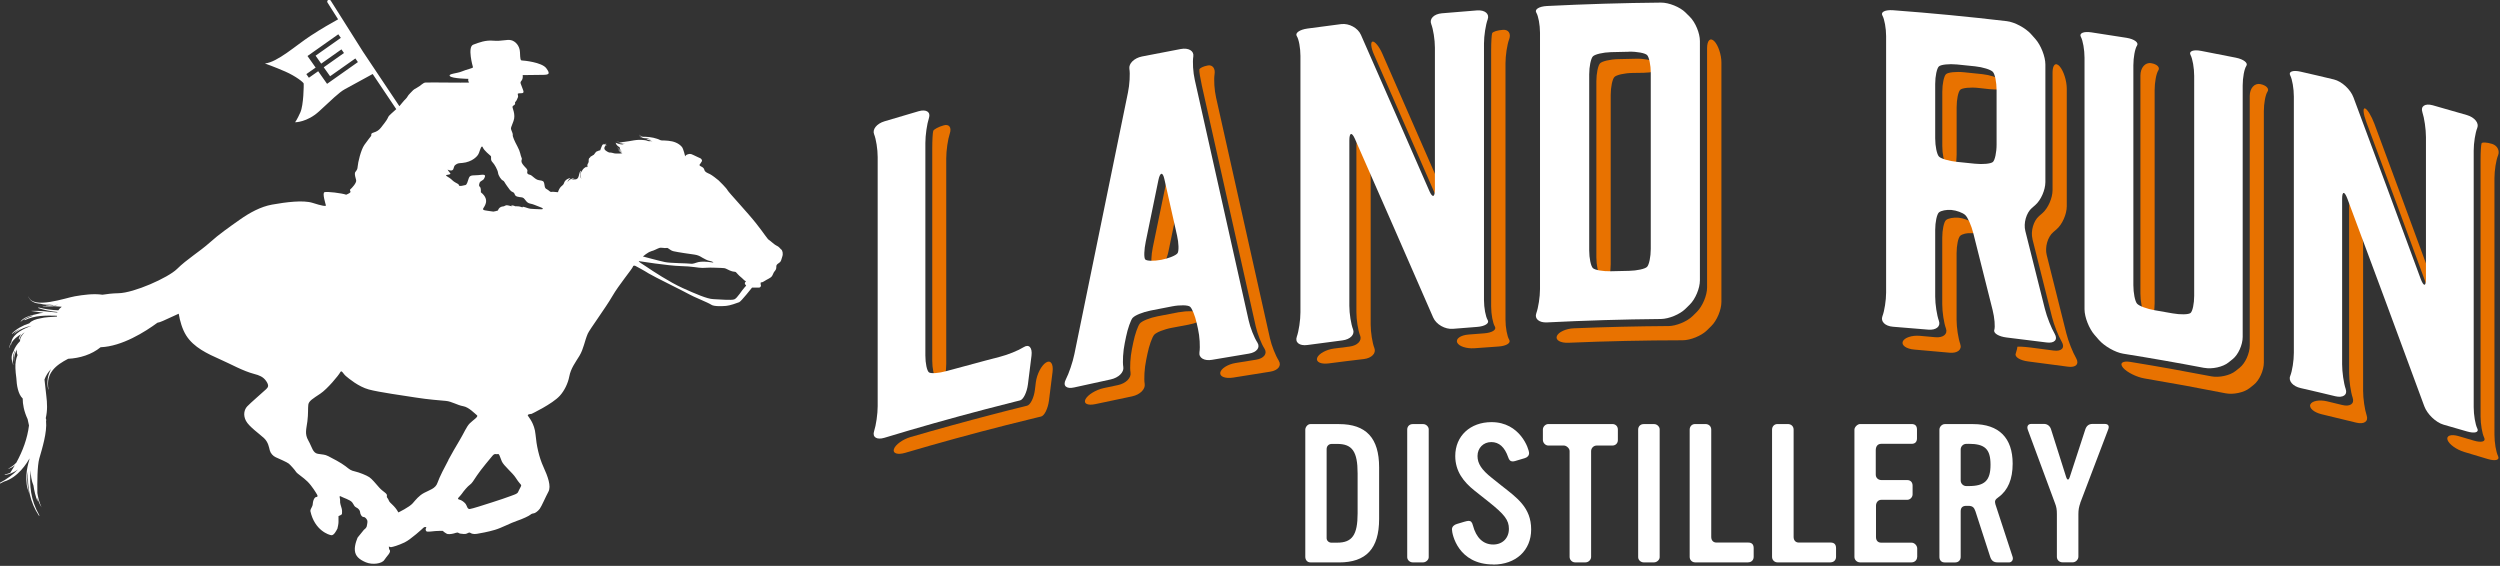 <?xml version="1.0" encoding="UTF-8"?><svg id="Layer_2" xmlns="http://www.w3.org/2000/svg" xmlns:xlink="http://www.w3.org/1999/xlink" viewBox="0 0 432.45 97.88"><rect x="0" y="0" width="432.45" height="97.88" fill="#333333" stroke="none"/><defs><style>.cls-1,.cls-2{fill:#fff;}.cls-2{fill-rule:evenodd;}.cls-3{fill:#e87200;}.cls-4{clip-path:url(#clippath-1);}.cls-5{clip-path:url(#clippath);}.cls-6{fill:none;}</style><clipPath id="clippath"><rect class="cls-6" x="0" width="432.45" height="97.88"/></clipPath><clipPath id="clippath-1"><rect class="cls-6" x="-14.63" y="-14.41" width="467.94" height="129.04"/></clipPath></defs><g id="Layer_1-2"><g class="cls-5"><g class="cls-4"><path class="cls-3" d="m406.97,68.82c.34,1.02-.46,1.57-1.8,1.24-.88-.21-1.76-.43-2.64-.64-1.34-.32-2.63-.07-2.89.55-.25.62.63,1.37,1.97,1.69,2,.47,3.99.96,5.98,1.45,1.34.33,2.14-.21,1.8-1.23-.34-1.02-.62-2.94-.62-4.29v-25.18c0-1.35-.42-3.57-.93-4.95-.19-.5-.38-1.01-.56-1.51-.51-1.38-.93-1.4-.93-.04v28.62c0,1.35.28,3.28.62,4.29"/><path class="cls-3" d="m432.11,26.89c.34-.82-.12-1.72-1.03-2-.91-.28-1.73-.32-1.82-.09-.09.22-.17,1.5-.17,2.86v44.35c0,1.36.28,3.01.62,3.69.34.69-.46.91-1.78.52-.88-.26-1.76-.52-2.64-.78-1.33-.39-2.18-.08-1.91.68.28.76,1.58,1.68,2.91,2.07,1.35.4,2.7.8,4.04,1.21,1.33.4,2.12.18,1.78-.51-.34-.69-.62-2.34-.62-3.69V30.84c0-1.35.28-3.12.62-3.95"/><path class="cls-3" d="m419.91,46.29c-3.05-8.32-6.11-16.6-9.18-24.86-.51-1.38-1.25-2.58-1.64-2.68-.39-.1-.29.94.22,2.32,3.54,9.51,7.07,19.07,10.59,28.66.51,1.39.92,1.75.92.8s-.41-2.85-.92-4.25"/><path class="cls-2" d="m418.71,48.18c-3.86-10.5-7.73-20.94-11.61-31.34-.51-1.38-2.02-2.76-3.36-3.09-1.92-.46-3.85-.92-5.77-1.35-1.34-.31-2.15-.01-1.81.64.35.66.63,2.29.63,3.65v44.35c0,1.35-.28,3.14-.63,4-.35.85.46,1.79,1.81,2.09,2,.46,3.99.92,5.99,1.41,1.34.32,2.15-.23,1.8-1.25-.35-1.01-.62-2.94-.62-4.29v-28.62c0-1.35.42-1.34.93.04,4.44,11.88,8.86,23.83,13.28,35.84.51,1.39,2.01,2.82,3.34,3.2,1.35.39,2.7.78,4.05,1.17,1.33.39,2.13.16,1.78-.52-.34-.68-.62-2.33-.62-3.69V26.07c0-1.35.28-3.12.62-3.95.34-.83-.46-1.82-1.78-2.21-1.97-.58-3.95-1.15-5.93-1.7-1.33-.37-2.13.16-1.79,1.19.34,1.02.62,2.95.62,4.31v24.55c0,1.36-.41,1.32-.93-.07"/><path class="cls-3" d="m351.57,41.34c1.13,4.5,2.26,9,3.39,13.51.34,1.36,1.1,3.28,1.69,4.29.59,1.01-.03,1.68-1.39,1.5-1.3-.17-2.59-.34-3.89-.51-1.36-.17-2.45-.22-2.42-.12.03.1-.1.63-.28,1.19-.18.56.78,1.15,2.14,1.32,2.31.29,4.61.59,6.92.91,1.36.19,1.98-.47,1.39-1.49-.59-1.02-1.35-2.94-1.69-4.3-1.13-4.51-2.26-9.02-3.39-13.52-.34-1.36.16-3.13,1.13-3.96.2-.17.4-.35.6-.52.96-.83,1.74-2.59,1.74-3.95V15.33c0-1.35-.55-3.08-1.23-3.85-.68-.77-1.23-.29-1.23,1.06v20.36c0,1.35-.78,3.12-1.74,3.96-.2.17-.4.35-.6.52-.96.83-1.47,2.61-1.13,3.97"/><path class="cls-3" d="m339.09,59.52c-.35-.97-.64-2.85-.64-4.2v-11.52c0-1.35.28-2.71.64-3.02.35-.31,1.2-.51,1.9-.44.7.07,1.2-.14,1.11-.48-.09-.34-.51-.93-.95-1.33-.44-.39-1.49-.78-2.35-.87-.86-.08-1.83.1-2.19.42-.35.31-.64,1.67-.64,3.02v11.52c0,1.35.28,3.23.64,4.2.35.96-.47,1.64-1.84,1.51-.9-.08-1.79-.16-2.69-.24-1.37-.12-2.68.33-2.94.99-.26.66.64,1.28,2.01,1.39,2.03.17,4.06.35,6.09.54,1.37.13,2.19-.54,1.84-1.5"/><path class="cls-3" d="m339.09,15.52c.35-.31,1.74-.46,3.11-.31.64.07,1.28.14,1.92.21,1.36.15,2.47.01,2.47-.32s-.28-.91-.64-1.3c-.35-.39-1.74-.83-3.1-.98-1.04-.11-2.08-.22-3.12-.32-1.36-.14-2.76.01-3.11.33-.35.32-.64,1.67-.64,3.02v9.41c0,1.36.28,2.76.64,3.14.35.38.91.72,1.24.75.33.03.6-1.04.6-2.39v-8.22c0-1.36.28-2.71.64-3.02"/><path class="cls-2" d="m351.33,5.9c.25.28.5.56.74.83.96,1.08,1.74,3.06,1.74,4.41v20.36c0,1.36-.78,3.13-1.74,3.96-.2.17-.4.35-.6.52-.96.84-1.47,2.62-1.13,3.97,1.13,4.5,2.26,8.99,3.39,13.5.34,1.36,1.1,3.27,1.69,4.29.59,1.01-.03,1.68-1.39,1.5-2.31-.3-4.61-.59-6.92-.86-1.36-.16-2.32-.74-2.14-1.3.18-.56.05-2.11-.29-3.46-1.11-4.43-2.23-8.87-3.34-13.29-.34-1.35-.97-2.76-1.41-3.15-.44-.39-1.49-.78-2.35-.86-.86-.08-1.83.11-2.19.43-.35.32-.64,1.67-.64,3.03v11.52c0,1.35.29,3.23.64,4.2.35.96-.47,1.64-1.84,1.52-2.03-.18-4.06-.34-6.09-.5-1.37-.1-2.19-.91-1.84-1.82.35-.9.64-2.74.64-4.09V6.24c0-1.35-.29-2.94-.64-3.55-.35-.61.47-1.02,1.84-.92,6.56.49,13.12,1.12,19.67,1.89,1.36.16,3.25,1.17,4.21,2.25m-9.72,5.56c-1.04-.11-2.08-.21-3.12-.32-1.36-.13-2.76.02-3.11.34-.35.32-.64,1.67-.64,3.03v9.41c0,1.36.29,2.76.64,3.14.35.38,1.74.79,3.11.93,1.04.1,2.08.21,3.12.32,1.36.14,2.75.01,3.11-.3.35-.31.64-1.66.64-3.01v-9.41c0-1.35-.28-2.77-.64-3.16-.35-.39-1.74-.83-3.11-.97"/><path class="cls-3" d="m391.6,62.74V19.23c0-1.35.28-2.86.63-3.37.35-.51-.2-1.1-1.22-1.31-1.02-.22-1.85.71-1.85,2.06v43.16c0,1.35-.77,3.07-1.73,3.83-.25.2-.49.39-.74.59-.95.76-2.82,1.17-4.17.91-4.67-.9-9.35-1.74-14.03-2.5-1.36-.22-1.91.24-1.23,1.03.68.78,2.33,1.6,3.68,1.83,4.68.79,9.36,1.65,14.02,2.57,1.35.27,3.22-.13,4.17-.89.25-.2.49-.39.74-.59.95-.76,1.73-2.47,1.73-3.82"/><path class="cls-3" d="m372.11,54.79c.33.06.6-1,.6-2.35V15.59c0-1.35.28-2.88.63-3.4.35-.52-.2-1.09-1.23-1.26-1.03-.18-1.86.78-1.86,2.14v37.69c0,1.35.28,2.78.63,3.19.35.41.9.78,1.23.84"/><path class="cls-2" d="m381.3,63.64c-4.67-.89-9.35-1.71-14.04-2.46-1.36-.22-3.24-1.29-4.2-2.39-.25-.28-.5-.57-.74-.85-.96-1.1-1.74-3.09-1.74-4.44V9.98c0-1.35-.28-2.97-.63-3.6-.35-.63.47-.99,1.83-.78,2.02.3,4.04.61,6.06.94,1.36.22,2.17.83,1.82,1.35-.35.52-.63,2.05-.63,3.4v38.04c0,1.35.28,2.78.63,3.19.35.41,1.73.92,3.09,1.15,1.03.18,2.06.36,3.09.54,1.35.24,2.73.21,3.08-.07.35-.28.63-1.61.63-2.97V13.13c0-1.35-.28-2.98-.63-3.62-.35-.65.47-.97,1.82-.71,2.01.38,4.02.78,6.02,1.18,1.35.27,2.16.92,1.81,1.42-.35.51-.63,2.02-.63,3.38v43.51c0,1.35-.77,3.07-1.73,3.83-.25.2-.49.4-.74.59-.95.77-2.82,1.18-4.17.92"/><path class="cls-3" d="m204,53.99c-1.25.23-2.5.47-3.75.72-1.35.26-2.73.82-3.07,1.24-.35.42-.86,1.88-1.14,3.26-.08.37-.15.74-.23,1.12-.28,1.38-.4,3.23-.25,4.14.15.9-.83,1.86-2.17,2.14-.82.17-1.64.35-2.46.52-1.35.29-2.76,1.15-3.16,1.92-.4.77.37,1.14,1.72.85,2.11-.46,4.23-.91,6.34-1.34,1.35-.28,2.32-1.23,2.18-2.13-.15-.9-.04-2.75.25-4.13.08-.37.15-.74.23-1.12.28-1.38.8-2.84,1.15-3.26.35-.42,1.72-.97,3.08-1.22.94-.18,1.88-.35,2.82-.53,1.35-.25,2.39-.7,2.32-1.01-.07-.32-.41-.8-.76-1.09-.35-.29-1.73-.32-3.08-.07"/><path class="cls-3" d="m221.2,62.38c-.55-.85-1.23-2.57-1.52-3.85-3.11-13.93-6.22-27.82-9.33-41.69-.29-1.27-.4-3.08-.25-4.04.15-.96-.37-1.62-1.15-1.48-.79.14-1.45.46-1.49.72-.04.26.16,1.5.44,2.78,3.1,13.85,6.21,27.73,9.32,41.64.29,1.28.96,3,1.51,3.85.55.85-.1,1.7-1.46,1.91-1.18.19-2.36.38-3.54.57-1.36.22-2.54.98-2.65,1.67-.11.7.9,1.07,2.26.85,2.13-.35,4.26-.69,6.39-1.02,1.36-.21,2.01-1.06,1.46-1.9"/><path class="cls-3" d="m203.1,33.98c-.15-.68-.3-1.36-.46-2.03-.28-1.27-.75-1.18-1.03.2-.73,3.55-1.46,7.1-2.2,10.65-.28,1.38-.33,2.74-.1,3.05.23.3.84.47,1.35.37.51-.1,1.16-1.3,1.45-2.68.33-1.58.65-3.17.98-4.75.28-1.38.28-3.53,0-4.8"/><path class="cls-2" d="m203.71,43.77c-.23.39-1.49.91-2.81,1.17-1.32.25-2.58.22-2.81-.08-.23-.3-.19-1.67.1-3.05.73-3.55,1.46-7.1,2.19-10.65.28-1.38.75-1.47,1.03-.2.73,3.27,1.47,6.53,2.2,9.8.29,1.27.33,2.62.1,3.01m-7.76,11.2c.35-.42,1.72-.98,3.07-1.25,1.25-.25,2.5-.49,3.75-.73,1.35-.26,2.73-.23,3.08.06.35.28.86,1.55,1.15,2.82.08.34.15.69.23,1.03.29,1.27.4,3.08.25,4.04-.15.96.83,1.54,2.18,1.3,2.13-.37,4.25-.73,6.38-1.07,1.36-.22,2.01-1.07,1.46-1.92-.55-.84-1.23-2.56-1.51-3.84-3.11-13.9-6.21-27.77-9.32-41.61-.29-1.27-.4-3.08-.25-4.04.15-.96-.83-1.54-2.18-1.28-2.23.42-4.47.85-6.7,1.29-1.35.27-2.32,1.23-2.18,2.13.15.9.04,2.75-.25,4.13-3.09,15.04-6.18,30.11-9.26,45.21-.28,1.39-.95,3.37-1.5,4.43-.54,1.06.1,1.66,1.45,1.35,2.11-.48,4.22-.94,6.34-1.39,1.35-.29,2.32-1.24,2.17-2.14-.15-.9-.04-2.75.25-4.14.08-.37.15-.75.23-1.12.28-1.38.8-2.84,1.14-3.26"/><path class="cls-3" d="m288.56,56.4c-5.44.04-10.88.16-16.32.39-1.37.05-2.69.67-2.94,1.36-.26.69.65,1.2,2.01,1.14,6.57-.28,13.15-.42,19.73-.43,1.37,0,3.27-.77,4.23-1.72.25-.25.5-.49.75-.74.97-.95,1.75-2.81,1.75-4.17V10.81c0-1.35-.56-3.01-1.24-3.69-.68-.68-1.24-.14-1.24,1.22v41.41c0,1.35-.79,3.22-1.75,4.18-.25.25-.5.49-.75.74-.97.96-2.86,1.73-4.23,1.74"/><path class="cls-3" d="m279.26,13.32c.35-.36,1.75-.68,3.12-.7.64-.01,1.28-.02,1.93-.03,1.37-.02,2.48-.3,2.48-.63s-.29-.87-.64-1.22c-.35-.34-1.75-.61-3.12-.58-1.04.02-2.09.04-3.13.07-1.37.03-2.77.36-3.12.72-.35.36-.64,1.75-.64,3.1v30.46c0,1.36.29,2.73.64,3.06.35.34.91.6,1.24.59.33,0,.6-1.12.6-2.47v-29.27c0-1.36.29-2.74.64-3.1"/><path class="cls-2" d="m291.55,2.16c.25.25.5.49.75.74.97.96,1.75,2.84,1.75,4.19v41.41c0,1.36-.78,3.23-1.75,4.18-.25.25-.5.49-.75.74-.97.96-2.86,1.74-4.23,1.76-6.58.06-13.15.26-19.73.59-1.37.07-2.19-.64-1.84-1.59.35-.95.64-2.82.64-4.17V5.66c0-1.35-.29-2.91-.64-3.47-.35-.56.47-1.08,1.84-1.15,6.57-.33,13.15-.53,19.73-.59,1.37-.01,3.27.76,4.24,1.71m-9.77,6.79c-1.04.02-2.09.05-3.13.07-1.37.04-2.77.37-3.12.73-.35.36-.64,1.75-.64,3.11v30.46c0,1.36.29,2.73.64,3.06.35.34,1.75.57,3.12.54,1.04-.03,2.09-.05,3.13-.07,1.37-.03,2.77-.33,3.12-.69s.64-1.74.64-3.09V12.6c0-1.35-.29-2.73-.64-3.08-.35-.34-1.75-.61-3.12-.58"/><path class="cls-3" d="m161.89,65.29c.34.25.88.38,1.21.29.32-.09.58-1.26.58-2.61V27.39c0-1.35.28-3.29.62-4.31.34-1.03-.12-1.66-1.04-1.4-.91.25-1.73.69-1.83.97-.09.28-.17,1.61-.17,2.96v36.77c0,1.36.28,2.66.62,2.91"/><path class="cls-3" d="m171.63,71.71c-4.73,1.23-9.45,2.53-14.15,3.9-1.33.39-2.61,1.32-2.85,2.07-.25.75.62,1.04,1.95.65,5.8-1.71,11.63-3.31,17.47-4.79,1.66-.42,3.33-.83,5-1.24,0,0,.47-.11,1.04-.25.58-.14,1.18-1.37,1.36-2.76.21-1.65.42-3.31.62-4.96.17-1.38-.33-2.11-1.13-1.62-.8.49-1.58,2.02-1.76,3.4-.05.44-.11.87-.16,1.31-.17,1.39-.78,2.62-1.36,2.76-.35.09-.69.17-1.04.26-1.66.41-3.33.83-4.99,1.27"/><path class="cls-2" d="m175.41,69.52s.47-.12,1.04-.26c.57-.14,1.18-1.38,1.36-2.77.21-1.66.41-3.31.62-4.97.17-1.39-.43-2.05-1.35-1.47-.92.58-2.75,1.32-4.09,1.66-.86.22-1.71.44-2.56.67-2.24.59-4.47,1.19-6.71,1.81-1.33.37-2.69.47-3.03.22s-.62-1.55-.62-2.91V24.73c0-1.35.28-3.29.62-4.32.34-1.03-.46-1.56-1.79-1.17-1.98.57-3.95,1.16-5.92,1.75-1.33.4-2.12,1.4-1.78,2.23.34.83.62,2.59.62,3.95v43.09c0,1.35-.28,3.29-.62,4.33-.34,1.03.46,1.54,1.78,1.14,5.79-1.76,11.61-3.4,17.44-4.93,1.66-.44,3.32-.86,4.99-1.28"/><path class="cls-3" d="m235.28,58.04c.35.89-.47,1.74-1.83,1.91-.89.11-1.79.22-2.68.34-1.36.17-2.67.9-2.93,1.61-.25.71.64,1.14,2,.96,2.02-.26,4.05-.52,6.07-.75,1.36-.16,2.18-1.01,1.83-1.9-.35-.89-.64-2.71-.64-4.06v-25.18c0-1.36-.42-3.42-.95-4.61-.19-.43-.38-.87-.57-1.3-.52-1.19-.95-1.05-.95.3v28.62c0,1.35.28,3.17.64,4.06"/><path class="cls-3" d="m261.06,6.77c.35-.95-.12-1.68-1.07-1.61-.94.06-1.78.33-1.88.59-.09.26-.17,1.57-.17,2.92v44.35c0,1.35.29,2.9.64,3.46.35.56-.47,1.08-1.84,1.18-.91.07-1.82.14-2.72.21-1.37.11-2.24.73-1.96,1.38.28.65,1.62,1.09,2.99.99,1.39-.11,2.78-.21,4.17-.3,1.37-.09,2.19-.62,1.84-1.18-.35-.56-.64-2.11-.64-3.46V10.95c0-1.35.28-3.23.64-4.18"/><path class="cls-3" d="m248.5,30.72c-3.13-7.18-6.26-14.33-9.39-21.45-.52-1.19-1.27-2.12-1.67-2.08-.4.05-.3,1.05.23,2.24,3.61,8.2,7.22,16.45,10.83,24.74.52,1.2.95,1.41.95.46s-.42-2.7-.95-3.9"/><path class="cls-2" d="m247.26,33.06c-3.95-9.06-7.91-18.08-11.85-27.04-.52-1.19-2.05-2.02-3.41-1.85-1.95.25-3.9.5-5.85.77-1.36.19-2.18.78-1.83,1.31.35.53.63,2.06.63,3.42v44.35c0,1.35-.28,3.25-.63,4.23-.35.98.47,1.62,1.83,1.43,2.02-.28,4.05-.55,6.07-.8,1.36-.17,2.18-1.02,1.83-1.91-.35-.89-.64-2.71-.64-4.06v-28.62c0-1.35.42-1.49.95-.3,4.51,10.24,9.03,20.55,13.55,30.93.52,1.2,2.06,2.08,3.42,1.96,1.39-.12,2.78-.23,4.17-.33,1.37-.1,2.19-.63,1.84-1.19-.35-.56-.64-2.1-.64-3.46V7.53c0-1.35.29-3.23.64-4.18.35-.95-.47-1.65-1.84-1.55-2.03.15-4.06.32-6.09.5-1.37.12-2.19.95-1.84,1.85.35.9.64,2.72.64,4.08v24.55c0,1.36-.42,1.48-.95.28"/><path class="cls-1" d="m2.01,59.85c0,.06,0,.11.01.14-.01-.05,0-.09-.01-.14"/><path class="cls-1" d="m135.17,43.2c-.26-.26-.47-.56-.81-.69-.34-.13-1.03-.81-1.33-.99s-.81-1.07-2.23-2.87c-1.41-1.8-4.84-5.46-4.96-5.76-.13-.3-1.39-1.56-1.53-1.68-.33-.29-1.16-.92-1.5-1.09-.34-.17-.88-.33-.96-.72-.09-.39-.38-.51-.64-.64-.26-.13-.21-.26-.21-.26,0,0,.39-.51.43-.64.04-.13-.09-.39-.26-.47-.17-.09-.77-.34-1.28-.6-.51-.26-.69-.16-.99-.07-.3.09-.38.33-.38.33,0,0-.3-1.32-.56-1.63-.57-.68-1.46-.99-2.36-1.07-.24-.02-.47-.04-.71-.05-.24,0-.45.02-.69-.07-.18-.07-.33-.18-.53-.22-.82-.29-1.81-.36-2.48-.35-.25-.07-.49-.17-.66-.4.15.27.42.45.72.54-.25-.02-.5-.08-.73-.19.22.1.4.21.64.25.12.02.24.04.36.05.11,0,.23,0,.34.02.02,0,.05,0,.08.01.16.02.31.07.46.12.07.02.13.04.19.06-.25-.06-.51-.07-.74-.01-.01,0-.01.04,0,.04.37.06.71.16,1.01.3-.16-.03-.29-.05-.46-.03-.25.03-.38-.06-.61-.13-.07-.02-.15-.03-.22-.04-.22-.02-.44-.05-.66-.06-.12,0-.23,0-.35,0-.01,0-.02,0-.04,0-1.15.04-2.25.45-3.42.38-.16-.04-.33-.08-.49-.13.45.2.92.3,1.4.3.06,0,.12,0,.18.01-.38.04-.75.04-1.13,0,.14.05.29.08.44.1.14.02.25.07.39.09-.1.01-.2.05-.3.04-.09,0-.19-.02-.28-.03-.21-.03-.39-.12-.59-.17-.04-.01-.07-.02-.11-.04-.04-.02-.08-.06-.12-.07.06.37.39.64.7.81-.01.13.04.28.1.39.06.12.17.22.3.3-.35-.19-.66-.44-.86-.83.18.44.52.78.92,1.02-.28-.09-.51-.28-.71-.47.17.27.42.49.71.61-.01,0-.02,0-.03.01-.15.05-.36.04-.52.05-.17,0-.34.01-.51,0-.16,0-.33-.02-.49-.07-.16-.05-.33-.09-.5-.1-.07,0-.15,0-.22-.01-.14-.03-.29-.13-.42-.21-.17-.1-.42-.28-.42-.51,0-.26.16-.48.41-.56,0,0,0-.04,0-.04-.07.01-.13.04-.19.07-.04,0-.09.02-.13.05.07-.1.16-.18.26-.26-.06.02-.11.05-.16.06-.03,0-.06.01-.07,0,.09-.07.19-.11.3-.13-.14-.02-.23.03-.34.1-.04.03-.09.05-.14.06.03-.03.04-.06.05-.1-.08.06-.16.11-.25.15.06-.09.15-.16.25-.21-.24.06-.37.25-.45.48-.1.21-.17.44-.25.66-.02,0-.05.02-.05.02h-.03s-.31.07-.42.15c-.02,0-.03.01-.06.01-.02,0-.03.02-.05.03-.08.04-.14.09-.19.16-.06.09-.14.16-.19.25-.04.06-.07.12-.12.16-.06.04-.13.07-.19.1-.05.03-.13.12-.18.13-.14.02-.23.12-.29.25-.23.09-.24.39-.23.61,0,.03,0,.06,0,.09-.03.08-.05.17-.07.26-.16.15-.19.41-.13.66-.03,0-.2.07-.2.09.01-.05.04-.11.07-.15-.15.07-.29.15-.42.25-.21.16-.34.37-.47.59-.07.12-.15.25-.18.39-.02.15,0,.31.03.45,0,.04.02.08.03.12,0,.11.02.23.05.34-.19-.41-.24-.87-.06-1.34,0-.02,0-.11-.03-.07-.31.33-.23.83-.46,1.21-.34.54-.88.08-1.3.44.2-.17.41-.21.69-.36-.48,0-.95.26-1.22.65.07-.29.32-.5.53-.69-.41.07-.82.27-1.02.63-.07.12-.1.26-.16.38-.1.22-.32.32-.48.5-.13.13-.23.29-.31.45-.08.16-.16.33-.2.5-.35,0-.86-.12-1.09-.06-.3.09-.47-.3-.86-.47-.39-.17-.34-.6-.43-.99-.09-.39-.21-.47-.9-.56-.69-.09-1.16-.86-1.59-.94-.43-.09-.51-.26-.43-.6.09-.34-.26-.56-.51-.86-.26-.3-.51-.6-.51-.9s.17-.3,0-.64-.17-.94-.69-1.89c-.51-.94-.86-1.76-.81-1.97.04-.21-.13-.56-.26-.9-.13-.34-.04-.39.39-1.54.43-1.16-.26-2.31-.17-2.49.09-.17.17-.17.34-.3.17-.13.09-.43.09-.43,0,0,.26-.33.28-.37.09-.18.17-.37.24-.55.07-.17-.11-.54-.02-.59.37-.19,1.21.18.91-.6l-.4-1.06c-.04-.11-.08-.22-.05-.33.03-.11.12-.2.19-.29.2-.27.21-.61.18-.93,1.11,0,2.23-.04,3.34-.04,1.2,0,1.5-.13.73-1.16-.77-1.03-3.94-1.33-4.2-1.33s-.3-.26-.34-1.41c-.04-1.16-.81-1.93-1.54-2.1-.73-.17-1.67.21-3.04.09-1.37-.13-2.49.3-3.51.69-1.03.39-.09,3.73-.04,3.9.04.17-1.16.39-1.93.73-.77.34-2.44.39-2.06.81.39.43,3.21.47,3.21.47-.17.34.13.64.13.64,0,0-2.61.04-3.99,0-1.37-.04-3.13,0-3.56,0s-.77.51-1.5.9c-.73.39-.64.43-1.16.94-.51.51-.43.64-.73.94-.3.3-.34.34-.73.81-.19.23-.29.36-.41.5l-6.28-9.4-3.75-5.94-1.85-2.93c-.1-.15-.3-.2-.45-.1-.15.1-.2.3-.1.45l1.83,2.89c-.95.52-2.92,1.64-4.76,2.85-2.54,1.66-5.7,4.56-7.9,4.79,0,0,1.68.59,3.53,1.4,1.84.81,3.16,1.87,3.18,2.08.02.21-.01,3.72-.58,4.98-.56,1.26-.91,1.71-.91,1.71,0,0,2.07.02,4.15-1.89,2.08-1.91,3.46-3.29,4.44-3.82.76-.41,3.61-1.97,4.83-2.64l4.08,6.08s-.04.04-.07.06c-.64.56-.51.47-.81.73-.3.26-.47.43-.6.77-.13.34-.86,1.24-1.16,1.63-.3.39-.69.69-1.29.86-.6.17-.3.43-.43.6-.13.17-.56.69-1.16,1.54-.6.86-1.11,3.04-1.16,3.77-.04.73-.43.77-.47,1.11-.04.34.09.73.21,1.2.13.47-.77,1.41-.99,1.59-.21.17.09.34,0,.51-.09.17-.73.43-.73.43-.69-.26-3.39-.6-3.77-.43-.39.17.21,2.06.26,2.27.04.21-.69.09-2.31-.43-1.63-.51-4.59-.13-6.99.3-1.99.35-3.94,1.44-5.57,2.59-.91.64-1.82,1.28-2.72,1.95-.85.63-1.68,1.29-2.47,2-1.81,1.62-3.95,2.87-5.7,4.6-1.54,1.51-7.46,4.15-10.13,4.19-1.03.02-1.98.13-2.76.26-1.57-.23-3.29.02-4.77.27-1.57.26-7.22,2.31-8.01.08-.01-.04-.02,0-.02.02.32.82,1.13,1.13,2.07,1.19.61.19,1.37.2,2.11.11-.39.09-.78.16-1.18.19-.01,0,0,.04,0,.04.75.04,1.46-.05,2.15-.19-.16.05-.34.1-.52.15-.11,0-.21,0-.32,0-.02,0-.02.04-.01.07-.64.13-1.33.18-1.89,0,0,0,.4.38,1.95.05.46.04.93.07,1.4.1-.24.18-.45.39-.6.62-1.15-.05-2.29-.2-3.43-.5-.04-.01-.03.11,0,.12,1.04.34,2.15.56,3.28.67-.01.03-.03.06-.04.09-1.46-.12-2.89-.35-4.37-.29,0-.02-.02-.03-.03-.03-.03,0-.01.11.02.1,0,0,.01-.01.01-.03.64.07,1.32.19,2,.3-.37.02-.79.09-1.23.23-.85.17-2.42.58-2.75,1.35,0,0,.79-.84,2.23-1.14-.13.06-.26.13-.39.2-.39.14-.78.3-1.15.51-.03.02,0,.13.03.12,1.76-.85,3.68-.82,5.58-.77,0,.05,0,.1.01.15-1.04.08-2.01.07-2.94.32-.68.12-1.42.35-1.84.84-1.16.37-2.22.96-3,1.75-.02.02,0,.09.02.08.49-.4,1.01-.71,1.57-.96-.53.27-1.01.62-1.32,1.08,0,0,1.01-1.14,3.14-1.52-1.19.4-3.25,1.32-3.52,2.79-.18.31-.31.64-.37,1,0,.02.02.07.03.04.06-.29.17-.55.31-.79,0,.11.01.23.03.34,0-.11,0-.26.03-.44.38-.61.98-1.09,1.64-1.49-.17.23-.3.48-.38.78-.01.05.06.24.09.13.17-.58.5-.97.92-1.23-.4.4-.85.98-.79,1.52-.51.51-.91,1.09-1.13,1.74-.36.59-.45,1.27-.15,2.04.02.09.03.18.05.28.01.06.05.05.04,0-.13-.88-.04-1.61.21-2.24.04-.05.08-.09.12-.13-.23.56-.31,1.17-.19,1.82,0,.02.02.02.02,0-.05-.82.15-1.5.51-2.08-.08.31-.08.65.08.99-.28.63-.41,1.38-.37,2.25.02.49.07,1.1.16,1.72.06,1.27.31,2.81,1.1,3.54,0,.98.21,2.19.85,3.57.08.35.16.71.24,1.09-.28,2.26-1.08,4.41-2.19,6.43-.74.79-1.5,1.09-1.5,1.09.45-.07.87-.31,1.25-.64-.26.44-.52.88-.8,1.31-.31.13-.62.23-.95.29-.02,0-.01.08.02.08.76-.08,1.54-.42,2.27-.94-.88.9-1.93,1.67-3.11,2.29-.04.02,0,.16.03.14.21-.1.43-.22.64-.33,2.47-.72,4-3.24,4.43-4.02-.02.1-.03.21-.05.31-.38,1.21-.94,3.71.03,5.77,0,0-.62-1.8-.23-3.84-.14,2.68.29,5.31,1.9,7.7.06.08.05-.1.03-.14-1.5-2.62-1.72-5.16-1.49-7.75.02.85.14,1.8.49,2.63.14.97.37,1.93.72,2.78,0,0-.01-.25-.02-.65.15.59.38,1.19.72,1.67,0,0-.5-.92-.74-2.49-.03-1.79-.02-4.72.33-5.96.48-1.68,1.38-4.54,1.17-6.51.04-.05.05-.18.02-.25-.02-.07-.05-.15-.07-.23.31-1.32.26-2.57.09-3.92-.11-.92-.2-1.85-.31-2.77.24-.65.61-1.26,1.13-1.8-.57,1.03-.79,2.24-.48,3.5.01.06.05.05.04,0-.49-2.87,1.32-4.19,3.4-5.28,2.02-.1,4.07-.73,5.62-2,3.7-.14,7.7-2.67,9.83-4.24.22-.03.51-.12.94-.31.91-.41,1.84-.83,2.74-1.25.21,1.27.61,2.68,1.3,3.78,1.31,2.06,3.67,3.15,5.9,4.14,1.89.83,3.87,1.98,5.88,2.51.81.21,1.54.47,2.06,1.24.51.77.34,1.03,0,1.37-.34.34-2.79,2.44-3.3,3-.51.56-.73,1.5-.21,2.49.51.99,2.4,2.31,3.13,3,.73.69.86,1.59.99,2.1.13.51.56.99,1.03,1.2.47.21,1.97.86,2.27,1.11.3.26,1.03,1.07,1.24,1.41.21.34,1.24.94,2.01,1.71.77.77,1.46,1.93,1.63,2.23.17.3.09.39-.17.43-.26.04-.43.43-.51.77-.09.34,0,.6-.26,1.03-.26.43-.21.64-.21.64.73,3.34,3.21,4.12,3.64,4.16.43.04.86-.81.99-1.07.01-.02.03-.04.04-.06.08-.33.19-.83.19-1.14v-1.04s.6-.22.6-.39.06-.55-.05-.93c-.11-.38-.33-.99-.27-1.32.05-.33-.28-.99.11-.77.38.22,1.65.6,1.98,1.04.33.44.33.71.71.88.38.16.66.55.66.83s.27.82.6.82.6.44.66.66c.05.22-.11.93-.11.93,0,0-.03.29-.5.63l-1.07,1.32s-.58,1.24-.49,2.23c.08.99.74,1.57,1.89,2.06,1.15.49,2.8.25,3.21-.41.41-.66,1.24-1.32.91-1.73-.1-.12-.13-.34-.13-.6.14.09.27.14.4.12.3-.04,1.24-.3,2.31-.81,1.07-.51,3.13-2.4,3.3-2.57.17-.17.6-.13.43.09-.17.21-.04.56.17.6.21.04,1.03-.04,1.41-.09.39-.04,1.29-.04,1.29-.04,0,0,.56.51.9.56.34.04.9-.04,1.37-.21.47-.17.43.09.77.13.34.04.86.13,1.11,0,.26-.13.47-.26.64-.13.17.13.56.26,1.11.17.56-.09,1.97-.34,3.13-.69,1.16-.34,2.74-1.2,3.77-1.54,1.03-.34,2.19-.9,2.36-1.07.17-.17.51-.26.64-.26s.64-.3.99-.77c.34-.47.99-2.01,1.5-2.96.51-.94-.09-2.61-.86-4.29-.77-1.67-1.2-3.69-1.37-5.61-.17-1.93-1.2-3-1.33-3.26-.13-.26.64-.3.64-.3,0,0,3.6-1.71,4.89-3.13.81-.89,1.42-2.17,1.64-3.34.26-1.39,1.04-2.4,1.76-3.58.73-1.21.89-2.56,1.44-3.83.3-.69,3.13-4.54,4.24-6.47,1.11-1.93,3.47-4.76,3.56-5.1.09-.34.47-.13.47-.13,0,0,1.46.77,2.27,1.29.81.51,6.34,3.21,6.99,3.6.64.39,3.34,1.46,3.82,1.8.47.34,1.93.26,2.57.21.64-.04,1.93-.51,2.27-.64.34-.13,2.23-2.53,2.23-2.53h1.24c.21,0,.3-.3.3-.3,0,0-.17-.64.04-.6.21.04.6-.26.9-.43.3-.17.43-.21.69-.39.26-.17.39-.43.43-.56.04-.13.21-.43.21-.43,0,0,.13-.13.26-.34.13-.21.13-.47.13-.69s.3-.43.56-.6c.26-.17.3-.51.47-1.03.17-.51.04-1.03-.21-1.29M56.58,14.51l-1.54-2.19-1.61,1.13-.44-.63,1.61-1.13-1.41-2,5.33-3.76.44.62-4.37,3.08.97,1.38,3.5-2.47.44.63-3.5,2.47,1.1,1.55,4.37-3.08.44.63-5.33,3.76Zm20.99,65.07c-.58,1.07-1.57,2.97-1.9,3.95-.33.99-1.4,1.24-2.31,1.73-.91.49-1.4,1.15-1.98,1.81-.58.66-2.47,1.57-2.47,1.57-.66-1.24-1.48-1.57-1.65-2.06-.16-.5-.41-.41-.33-.83.08-.41-.66-.66-1.32-1.4-.66-.74-1.24-1.48-1.73-1.81-.49-.33-1.73-.82-2.47-.99-.74-.16-.91-.33-1.65-.91-.74-.58-2.31-1.4-2.97-1.73-.66-.33-.91-.25-1.81-.41s-.99-1.15-1.65-2.31c-.66-1.15-.33-1.98-.16-3.3s.08-2.22.16-2.88c.08-.66.82-1.07,2.06-1.9,1.24-.82,3.21-3.21,3.46-3.71.25-.49.49.25.99.66.49.41,2.14,1.81,3.95,2.31,1.81.49,6.1,1.07,8.16,1.4,2.06.33,4.2.49,5.19.58s1.98.74,2.97.91c.99.16,2.06,1.32,2.39,1.57.33.25-.66.82-1.24,1.4-.58.58-.99,1.65-1.73,2.88-.74,1.24-1.4,2.39-1.98,3.46m12.11,5.46c-.16.39-.44.44-1.32.77-.88.33-1.87.66-3.24,1.1-1.37.44-3.41,1.1-3.84,1.15-.44.05-.49-.6-.71-.88-.22-.28-.66-.66-1.15-.77-.49-.11.16-.49.49-.99.33-.49,1.04-1.32,1.37-1.54.33-.22.66-.71,1.26-1.65.6-.93,2.64-3.35,2.64-3.35.44-.55.66-.22.93-.33.28-.11.38.49.71,1.26.33.77,1.87,1.98,2.42,2.86.55.88.88,1.1.93,1.26.05.17-.33.71-.49,1.1m3.68-48.83c-.63-.03-1.1-.03-1.56-.08-.42-.05-.8-.25-1.22-.33-.05-.01-.11-.02-.15,0-.04.03-.06.1,0,.12-.33-.16-.7-.23-1.07-.22-.07,0-.14.01-.22,0-.07-.02-.13-.06-.2-.09-.16-.07-.36-.08-.52-.01.09.03.18.07.27.1-.42.02-.86-.3-1.24-.13-.09.04-.17.1-.26.13-.07.02-.14.02-.21.03-.4.04-.72.31-.83.7-.13.03-.25.06-.38.11-.12.04-.26.06-.4.08-.1-.01-.2-.03-.31-.04-1.04-.16-1.54-.16-1.48-.44.06-.27,1.37-1.48-.38-2.86,0,0,.05-.77-.16-.93-.22-.16-.16-.38-.06-.71.11-.33.6-.38.77-.71.16-.33.49-.82-.6-.66-1.1.16-1.81-.11-2.03.55-.22.66-.33,1.15-.6,1.21-.28.06-1.04.28-1.1.06-.05-.22-.17-.27-.6-.49-.44-.22-.66-.55-.99-.77-.33-.22-.88-.49-.55-.55.33-.05.82-.11.6-.33-.22-.22-.44-.6-.44-.6,0,0,.49.27.82.11.33-.16.16-.66.55-.93.38-.27.44-.27,1.21-.33.77-.06,1.54-.38,1.98-.71.44-.33.71-.6.88-1.04.16-.44.44-1.48.66-.93.22.55,1.21,1.32,1.37,1.48.16.16-.11.66.27,1.04.38.38.93,1.37.99,1.87.05.49.55,1.21.82,1.32.27.11.27.33.71.93.44.6.6.93,1.04,1.1.44.16.16.6.77.77.6.16.82.05,1.1.27.28.22.49.82,1.1.93.6.11,1.1.38,1.59.55.49.16,1.1.49.06.44m4.43-4.12s0,0,0,0c0,0,0,0,0,0,0,0,0,0,0,0m5.51-5.82s0,0,0,0c0,0,0,0,0,0,0,0,0,0,0,0m9.34,17.2c.53-.12,1.05-.45,1.42-.57.36-.12.93.08,1.26,0,.32-.08.53.41,1.22.57.69.16,2.92.49,3.57.57.65.08,1.05.32,1.38.53.32.2.97.53,1.3.57.32.04,1.05.37.28.24-.77-.12-1.7-.16-2.23-.04-.53.12-.89.36-1.38.28-.49-.08-3.45-.08-4.42-.28-.97-.2-3.81-.97-3.81-.97,0,0,.89-.77,1.42-.89m16.17,6.24c-.45.45-1.26,1.87-1.78,2.07-.53.2-2.59,0-3.65-.04-1.05-.04-3-.89-5.27-1.91s-5.27-3-6.16-3.61c-.89-.61-1.58-.97-1.42-1.05,0,0,5.15.81,7.17.85,2.03.04,3.08.32,3.81.32s.97-.08,1.99-.04c1.01.04,1.54.04,1.78.08.24.04.36.12.97.41.61.28.93.16,1.05.28.12.12.57.65.85.85.28.2.65.69.85.69s-.28.2-.12.53c.16.32.37.12-.08.57"/><path class="cls-1" d="m231.62,97.28h-4.96c-.54,0-.87-.44-.87-.97v-21.98c0-.44.4-.97.87-.97h4.96c4.69,0,6.94,2.41,6.94,7.47v8.95c0,5.13-2.25,7.51-6.94,7.51m3.22-15.41c0-3.79-.94-5.09-3.52-5.09h-.94c-.54,0-.9.37-.9.9v15.41c0,.44.4.77.8.77h1.04c2.58,0,3.52-1.34,3.52-5.06v-6.94Z"/><path class="cls-1" d="m246.17,97.28h-1.81c-.47,0-.94-.4-.94-.9v-22.08c0-.54.4-.94.94-.94h1.84c.47,0,.94.44.94.9v22.12c0,.47-.5.9-.97.9"/><path class="cls-1" d="m258.3,97.64c-6.07,0-7.14-5.23-7.14-6.07,0-.47.37-.8.87-.94l1.34-.4c.27-.07.5-.13.67-.13.37,0,.6.2.74.77.57,2.18,1.81,3.32,3.52,3.32,1.61,0,2.71-1.11,2.71-2.71,0-1.51-.74-2.48-3.52-4.69l-2.41-1.91c-1.94-1.54-3.35-3.38-3.35-6,0-3.48,2.61-5.86,6.27-5.86,4.96,0,6.5,4.66,6.5,5.36,0,.44-.3.74-.74.87l-1.68.5c-.13.03-.3.07-.4.07-.4,0-.64-.23-.8-.74-.6-1.74-1.57-2.61-2.92-2.61s-2.38,1.01-2.38,2.41c0,1.31.7,2.38,2.48,3.79l1.64,1.31c2.68,2.11,5.16,3.79,5.16,7.61,0,3.62-2.65,6.07-6.57,6.07"/><path class="cls-1" d="m278.91,77.07h-2.71c-.54,0-.97.44-.97.97v18.3c0,.5-.47.94-.97.94h-1.81c-.5,0-.94-.44-.94-.94v-18.33c0-.47-.57-.94-.97-.94h-2.71c-.5,0-.94-.47-.94-.97v-1.81c0-.5.47-.94.94-.94h11.09c.54,0,.94.4.94.94v1.84c0,.54-.4.94-.94.94"/><path class="cls-1" d="m286.12,97.28h-1.81c-.47,0-.94-.4-.94-.9v-22.08c0-.54.4-.94.94-.94h1.84c.47,0,.94.44.94.9v22.12c0,.47-.5.9-.97.9"/><path class="cls-1" d="m302.4,97.28h-9.18c-.5,0-.94-.4-.94-.94v-22.02c0-.54.37-.97.94-.97h1.78c.57,0,1.01.37,1.01.97v18.56c0,.57.33.97.9.97h5.5c.64,0,.94.34.94.97v1.51c0,.54-.4.94-.94.94"/><path class="cls-1" d="m316.65,97.28h-9.18c-.5,0-.94-.4-.94-.94v-22.02c0-.54.37-.97.94-.97h1.78c.57,0,1.01.37,1.01.97v18.56c0,.57.33.97.9.97h5.5c.64,0,.94.34.94.97v1.51c0,.54-.4.94-.94.94"/><path class="cls-1" d="m331.63,96.34c0,.54-.44.94-.97.94h-8.91c-.5,0-.97-.4-.97-.94v-22.02c0-.44.54-.97.97-.97h8.91c.64,0,.94.33.94.97v1.51c0,.57-.3.94-.9.94h-5.26c-.67,0-.97.47-.97,1.11v4.22c0,.57.44.94.97.94h4.46c.6,0,.94.4.94.97v1.51c0,.5-.44.94-.94.94h-4.49c-.54,0-.9.47-.9,1.01v5.43c0,.57.3.97.9.97h5.26c.5,0,.97.5.97,1.01v1.47Z"/><path class="cls-1" d="m347.51,97.28h-1.98c-.7,0-1.07-.34-1.27-.97l-2.55-7.87c-.23-.67-.5-.94-1.24-.94h-.34c-.64,0-.97.3-.97.94v7.91c0,.54-.4.94-.94.94h-1.84c-.57,0-.9-.4-.9-.94v-22.02c0-.5.44-.97.94-.97h4.89c4.46,0,6.84,2.38,6.84,6.84,0,2.68-.81,4.62-2.45,5.8-.57.4-.7.64-.54,1.21l2.98,9.11c.17.5-.14.97-.64.97m-6.97-20.51h-.4c-.54,0-.97.44-.97.97v5.36c0,.54.44.97.97.97h.4c2.81,0,3.79-.97,3.79-3.69s-.97-3.62-3.79-3.62"/><path class="cls-1" d="m359.85,87.02c-.23.64-.33,1.17-.33,1.91v7.37c0,.5-.47.97-.97.97h-1.78c-.54,0-.97-.4-.97-.94v-7.41c0-.74-.07-1.24-.34-1.91l-4.69-12.67c-.2-.54,0-1.01.6-1.01h2.21c.57,0,1.04.37,1.21.94l2.61,8.24c.2.6.44.6.64-.03l2.68-8.21c.2-.6.6-.94,1.24-.94h2.11c.64,0,.84.37.6.97l-4.83,12.7Z"/></g></g></g></svg>